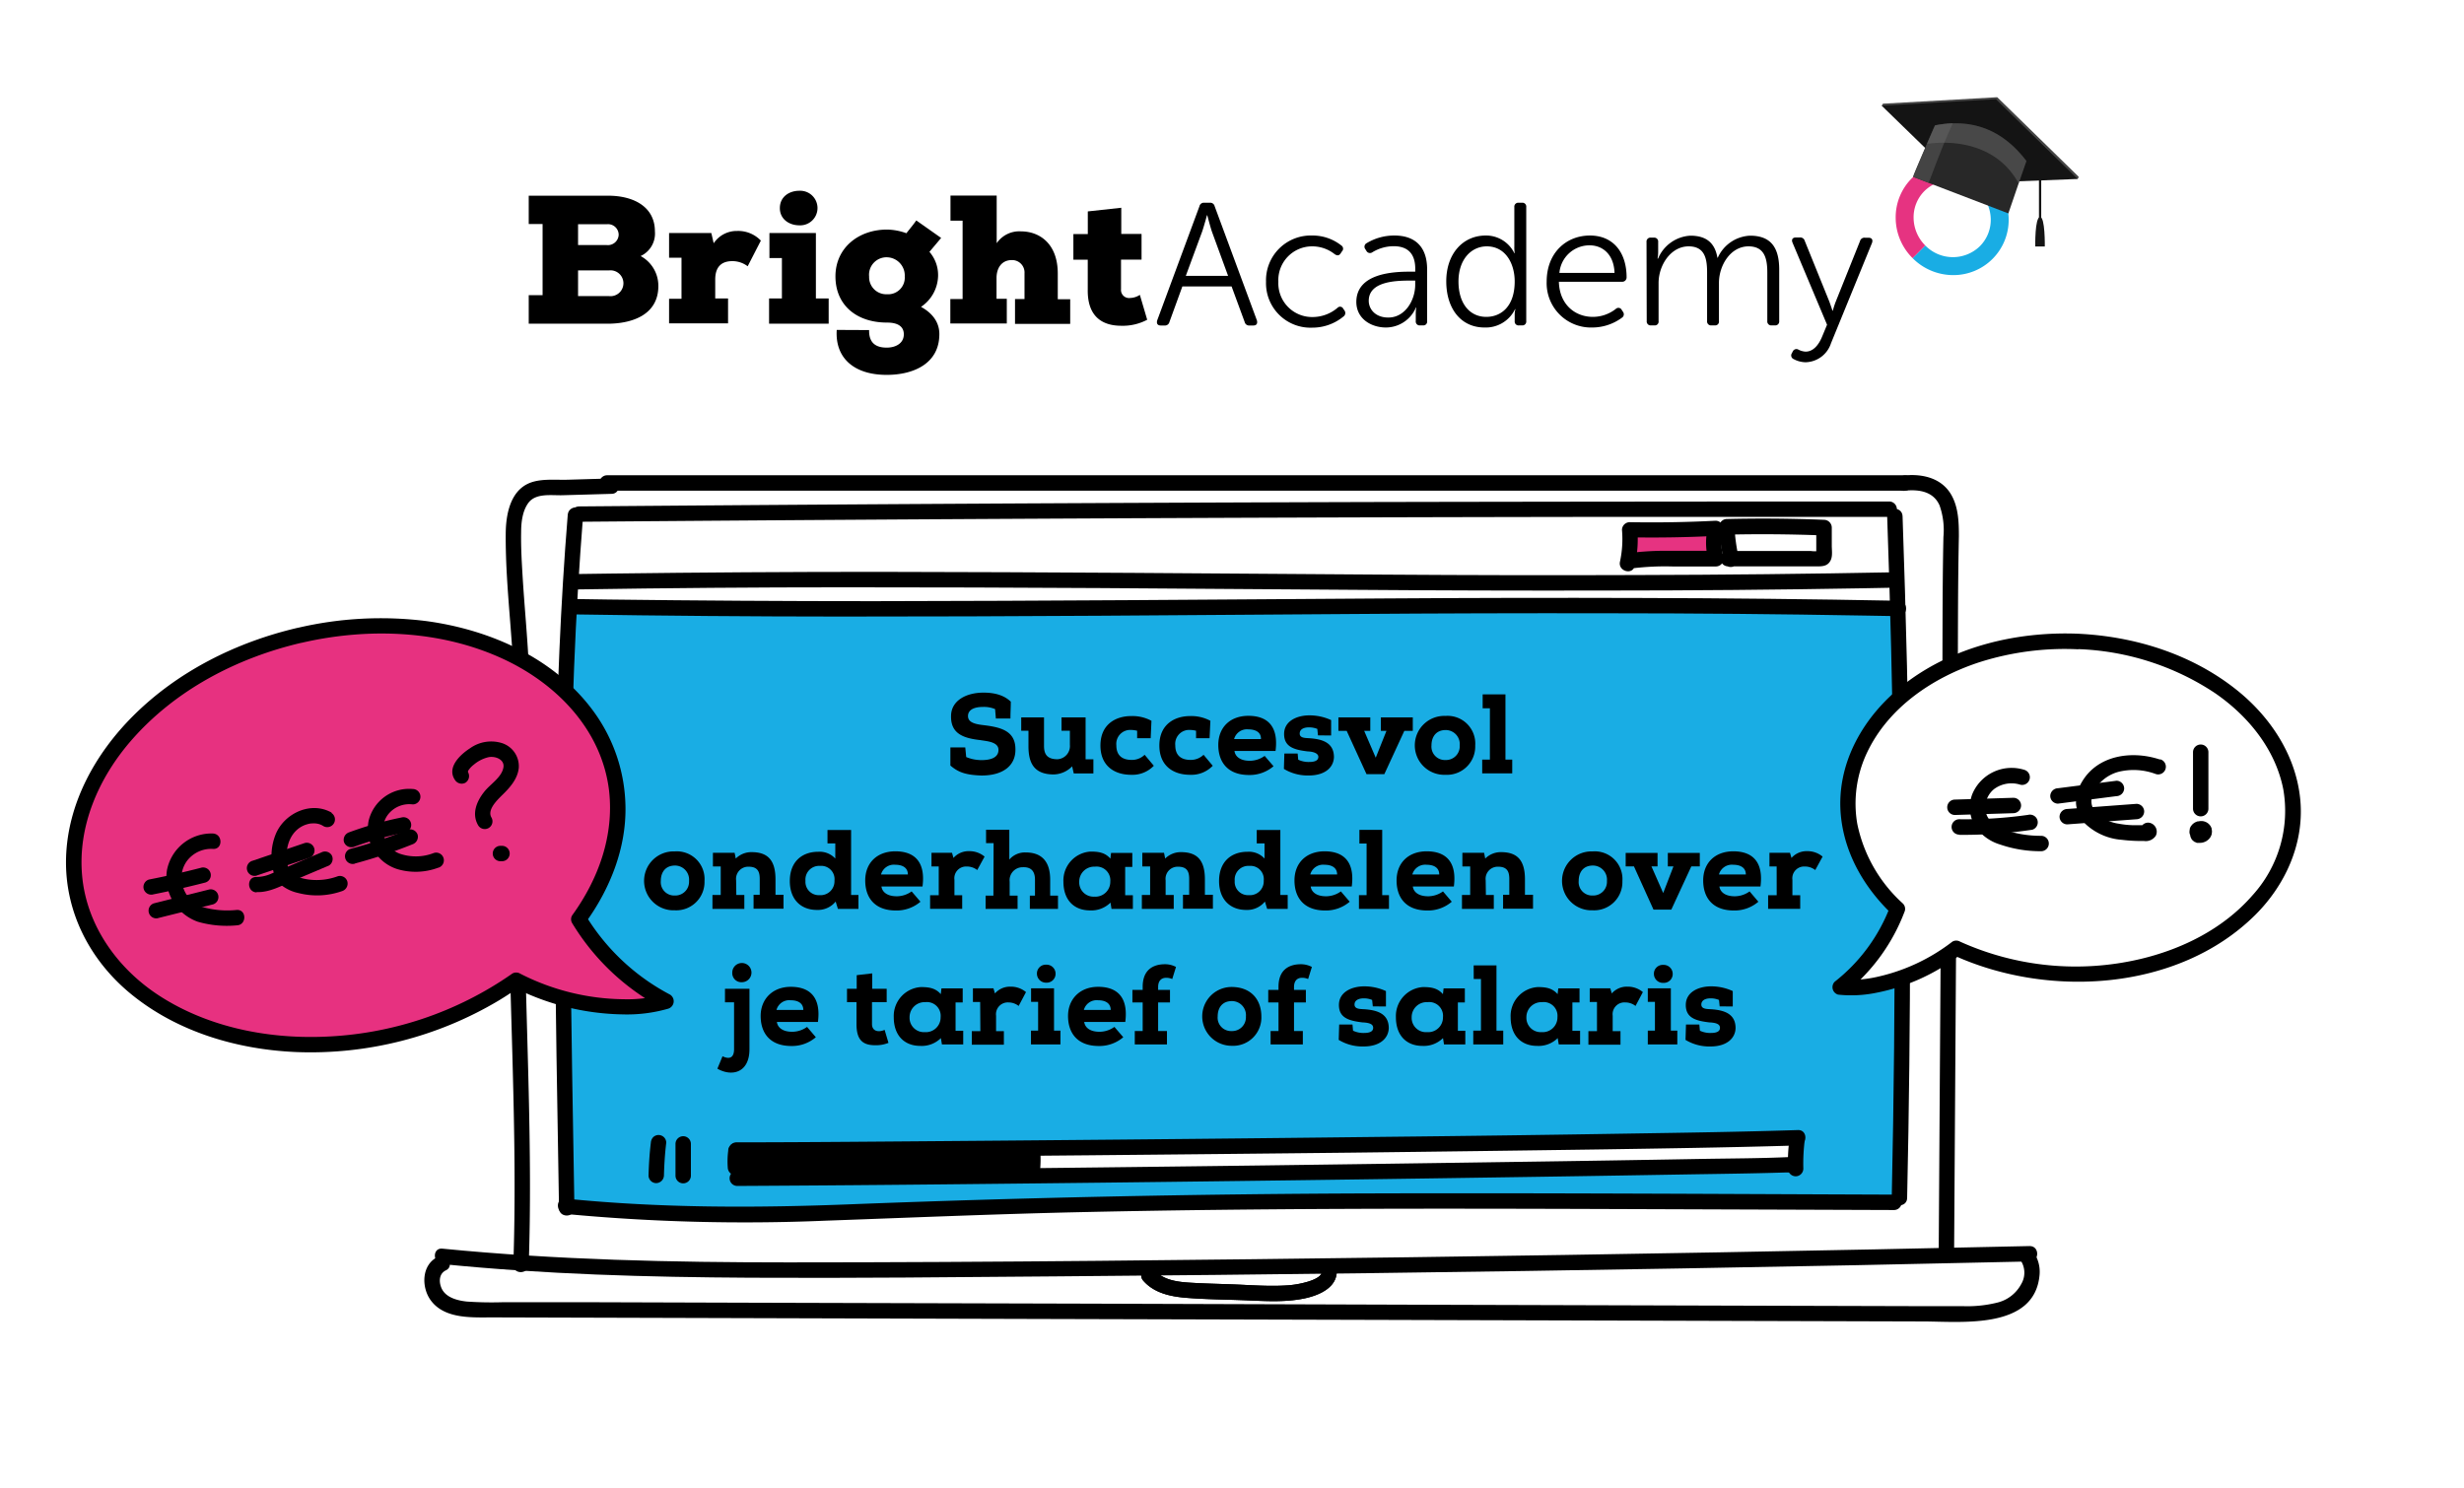 <?xml version="1.0" encoding="UTF-8"?> <svg xmlns="http://www.w3.org/2000/svg" viewBox="0 0 480 290"><defs><style>.cls-1{isolation:isolate;}.cls-2{fill:#fff;}.cls-3{fill:#19ade4;}.cls-4{fill:#e63381;}.cls-5{fill:#444;}.cls-6{fill:#141414;}.cls-7{fill:#282828;}.cls-8{fill:#6b6b6b;opacity:0.49;mix-blend-mode:multiply;}.cls-9{fill:#e73180;}</style></defs><g class="cls-1"><g id="Layer_1" data-name="Layer 1"><rect class="cls-2" width="480" height="290"></rect><rect class="cls-2" x="316.35" y="103.06" width="18.6" height="6.25"></rect><polygon class="cls-3" points="110.95 118.22 110.56 235.75 206.01 235.75 334.58 234.57 369.69 233.78 371.27 138.33 369.29 119.4 110.95 118.22"></polygon><path d="M222.71,249.52c2.06,2.37,5.18,3.07,8.18,3.33,3.93.33,7.9.34,11.83.5,3.74.15,7.52.41,11.22-.33,3.06-.61,7-2.27,6.4-6.05-.31-1.9-3.2-1.1-2.9.8.17,1-1.89,1.72-2.59,1.93a18.45,18.45,0,0,1-4.6.77c-3.16.17-6.34-.07-9.5-.2s-6.22-.17-9.31-.38c-2.42-.17-4.95-.58-6.61-2.49-1.27-1.46-3.39.67-2.12,2.12Z"></path><path d="M103,246.39c.77-22.32-.5-44.64-.81-66.95-.15-11.16,0-22.3.65-33.45a160.28,160.28,0,0,0,.16-16.55c-.28-5.6-.82-11.17-1.17-16.76-.18-3-.37-6-.31-9,0-1.88.25-4.1,1.39-5.67,1.46-2,4.49-1.46,6.66-1.52l9.55-.27c1.92,0,1.93-3,0-3l-8.57.25c-2.47.07-5.45-.3-7.73.79-3.53,1.7-4.28,6.23-4.3,9.74-.09,11.47,1.86,22.86,1.63,34.35-.11,5.77-.57,11.54-.77,17.32s-.27,11.39-.25,17.1c0,11.49.43,23,.73,34.46.35,13.06.59,26.12.14,39.18-.07,1.93,2.93,1.93,3,0Z"></path><path d="M118.27,95.6h252.8a1.5,1.5,0,0,0,0-3H118.27a1.5,1.5,0,0,0,0,3Z"></path><path d="M371.07,95.6c2.73-.27,5.56.12,6.77,2.88a14.46,14.46,0,0,1,.75,6.13c-.23,10.64-.15,21.29-.22,31.93l-.45,68.71L377.67,244a1.5,1.5,0,0,0,3,0l.46-71.2.24-35.73c.07-10.86,0-21.73.23-32.59,0-2.68-.08-5.53-1.4-7.93-1.83-3.35-5.56-4.27-9.13-3.92-1.9.19-1.92,3.19,0,3Z"></path><path d="M86.15,246.29c19.93,2,40,2.55,60,2.66s40.23-.11,60.34-.27q60.53-.48,121-1.54,34-.58,67.92-1.36c1.93,0,1.93-3,0-3q-60.51,1.36-121,2.18c-40.3.53-80.61,1-120.91,1-22.47,0-45-.47-67.35-2.68-1.92-.19-1.91,2.82,0,3Z"></path><path d="M110.6,100.29c-1.42,17.53-2.11,35.12-2.37,52.7s-.08,35.21.18,52.8q.23,14.81.49,29.6c0,1.92,3,1.93,3,0-.29-17.55-.64-35.1-.75-52.65s0-35.2.69-52.78q.59-14.85,1.76-29.67c.16-1.93-2.84-1.92-3,0Z"></path><path d="M367.63,100.57q.92,25.83,1.26,51.68t.09,51.94q-.14,14.61-.46,29.21c0,1.93,3,1.93,3,0q.57-25.85.57-51.69t-.6-51.94q-.35-14.59-.86-29.2c-.07-1.93-3.07-1.94-3,0Z"></path><path d="M112.83,101.66q49.92-.41,99.85-.65,49.66-.24,99.34-.3,28,0,56,0a1.5,1.5,0,0,0,0-3q-49.92,0-99.85.1-49.66.14-99.33.45-28,.18-56,.41a1.5,1.5,0,0,0,0,3Z"></path><path d="M110.2,236.53a371.73,371.73,0,0,0,50.5,1.31c16.81-.6,33.6-1.32,50.41-1.68,33.67-.74,67.36-.71,101-.6l56.85.2a1.5,1.5,0,0,0,0-3c-33.9-.12-67.8-.34-101.7-.24q-50.51.15-101,2.1c-18.76.75-37.44.79-56.14-1.09-1.92-.19-1.91,2.81,0,3Z"></path><path d="M111.76,119.71q26,.41,52,.42,25.25,0,50.5-.16,24.71-.15,49.4-.34t49.6-.14q25.09,0,50.17.45l6.43.11c1.94,0,1.94-3,0-3q-25.15-.48-50.32-.54-24.84-.08-49.67.09-24.67.14-49.34.33-25.19.16-50.35.2-25.84,0-51.7-.32l-6.68-.1c-1.93,0-1.93,3,0,3Z"></path><path d="M112.56,114.84q26-.41,52-.41,24.94,0,49.9.15,24.6.15,49.2.34t49,.14q25.11,0,50.21-.44l6.39-.12c1.93,0,1.93-3,0-3q-25.2.48-50.4.54-24.53.09-49.06-.08t-49.15-.34q-24.87-.16-49.73-.2-25.86,0-51.73.33l-6.64.09c-1.93,0-1.94,3,0,3Z"></path><path class="cls-4" d="M317,109.79a21.15,21.15,0,0,0,.44-6.59q8.38.17,16.75-.28a10.79,10.79,0,0,0,.06,5.91l-9,0a50.13,50.13,0,0,0-8.22.48l.64-.24"></path><path d="M318.47,110.19a23.46,23.46,0,0,0,.5-7l-1.5,1.5q8.38.15,16.75-.28l-1.45-1.9a12.73,12.73,0,0,0,.06,6.71l1.45-1.9-8.82,0a56,56,0,0,0-8.78.53l.8,2.9.64-.24a1.55,1.55,0,0,0,1.05-1.85,1.51,1.51,0,0,0-1.84-1l-.65.24a1.51,1.51,0,0,0,.8,2.9,52.49,52.49,0,0,1,8.32-.43l8.48,0a1.51,1.51,0,0,0,1.44-1.89,9.57,9.57,0,0,1-.05-5.12,1.52,1.52,0,0,0-1.45-1.9q-8.37.43-16.75.28a1.52,1.52,0,0,0-1.5,1.5,20.73,20.73,0,0,1-.39,6.19c-.41,1.89,2.48,2.69,2.89.8Z"></path><path d="M338.71,108.67a36.47,36.47,0,0,1-.83-6l-1.5,1.5q9.47-.22,18.94.16l-1.5-1.5,0,2.82v2.07c0,.41,0,.5,0,.26l.9-.69a5.89,5.89,0,0,1-2,.06H336.65a1.5,1.5,0,0,0,0,3h17.07c1,0,2.18.07,2.8-1,.53-.85.33-2,.32-3l0-3.57a1.53,1.53,0,0,0-1.5-1.5q-9.46-.39-18.94-.16a1.52,1.52,0,0,0-1.5,1.5,41.63,41.63,0,0,0,.94,6.77c.41,1.89,3.31,1.09,2.89-.79Z"></path><path d="M85.29,244.89c-3.22,1.53-3.25,6-1.32,8.54,2.74,3.64,8.14,3.24,12.17,3.25l34.81.1,69.34.2,69.71.19,69.71.2,34.85.1c7.47,0,21.83,1.69,22.76-9.1a6.72,6.72,0,0,0-1.58-4.94c-1.21-1.5-3.32.63-2.12,2.12a4.35,4.35,0,0,1,.1,4.68,7.2,7.2,0,0,1-4.69,3.58,24.16,24.16,0,0,1-6.62.68l-8.16,0-32.38-.09-65.09-.19L211.7,254l-65-.18-32.34-.1-16.32,0a70.58,70.58,0,0,1-7.13-.13c-1.83-.2-4.13-.78-4.92-2.65-.53-1.24-.45-2.8.87-3.43,1.74-.83.22-3.42-1.52-2.59Z"></path><path d="M222.71,249.52c2.06,2.37,5.18,3.07,8.18,3.33,3.93.33,7.9.34,11.83.5,3.74.15,7.52.41,11.22-.33,3.06-.61,7-2.27,6.4-6.05-.31-1.9-3.2-1.1-2.9.8.17,1-1.89,1.72-2.59,1.93a18.45,18.45,0,0,1-4.6.77c-3.16.17-6.34-.07-9.5-.2s-6.22-.17-9.31-.38c-2.42-.17-4.95-.58-6.61-2.49-1.27-1.46-3.39.67-2.12,2.12Z"></path><path d="M103,43.65V38.13h15.46c5,0,9.12,2.17,9.12,6.95a4.84,4.84,0,0,1-2.78,4.81,6.59,6.59,0,0,1,3.45,5.84c0,5.63-5.13,7.3-9.72,7.34H103V57.51h2.7V43.65Zm9.61,4.1h5.6a2.1,2.1,0,0,0,2.31-2,2.07,2.07,0,0,0-2.17-2.07h-5.74Zm0,9.94h6a2.52,2.52,0,1,0,0-5h-6Z"></path><path d="M130.34,50.21V45.4h8.23l.46,2A5.38,5.38,0,0,1,143.59,45a6.11,6.11,0,0,1,4.63,1.88l-2.57,5a4.91,4.91,0,0,0-3-1c-2.32,0-3.32,1.36-3.32,3.57v3.7h2.5v4.85H130.34V58.22h2.42v-8Z"></path><path d="M149.82,58.15h2.5V50.28h-2.43V45.4h9.05V58.15h2.49v4.92H149.82Zm2.1-17.6c0,2.18,1.86,3.35,3.78,3.35a3.37,3.37,0,1,0,0-6.73C153.78,37.17,151.92,38.31,151.92,40.55Z"></path><path d="M169.31,64.31c-.07,2.78,1.64,3.42,3.42,3.42s3.34-.85,3.34-2.6c0-1.25-.81-2.28-3.27-2.28-6,0-10.05-3.45-10.05-9s4.49-9.12,10.05-9.12a11.49,11.49,0,0,1,3.77.71c.64-.82,1.36-1.68,1.93-2.49l4.84,3.41-2.28,2.71a6.89,6.89,0,0,1,1.68,4.81,7.48,7.48,0,0,1-3.32,5.91c3.39,1.86,3.57,4.35,3.57,5.31,0,5.77-5.06,7.94-10.26,7.94-6.42,0-10.08-3.34-9.73-8.76Zm0-10.43a3.33,3.33,0,0,0,3.49,3.45,3.24,3.24,0,0,0,3.45-3.45,3.55,3.55,0,0,0-3.45-3.75A3.4,3.4,0,0,0,169.31,53.88Z"></path><path d="M185.16,43V38.1h9v9.29a5.33,5.33,0,0,1,4.74-2.31c3.52,0,7.16,2.31,7.16,8.22v5h2.42v4.81H197.73V58.26h1.85v-5a2.42,2.42,0,0,0-2.45-2.59c-2.07,0-3,1.63-3,3.49v4.06h2v4.81h-11V58.26h2.39V43Z"></path><path d="M218.43,40.48v5.1h3.95v5h-4v5.77a1.57,1.57,0,0,0,1.75,1.71,3.66,3.66,0,0,0,1.92-.61l1.43,4.85a10.15,10.15,0,0,1-5.06,1.17c-3.49,0-6.63-1.6-6.52-7.12V50.6H209.1v-5h2.81V41.19Z"></path><path d="M233.66,40.18a.87.87,0,0,1,.92-.68h1.12a.88.88,0,0,1,.92.68l8.23,22.24c.17.61-.07,1-.68,1h-.75a.88.88,0,0,1-.95-.68l-2.55-6.93h-9.59l-2.52,6.93a.89.89,0,0,1-.95.68h-.72c-.64,0-.88-.37-.71-1Zm5.58,13.57-3.17-8.67c-.37-1.13-.88-3.13-.88-3.13h-.07s-.54,2-.92,3.13L231,53.75Z"></path><path d="M255.63,45.89a9,9,0,0,1,5.67,1.94.74.74,0,0,1,.11,1.16l-.24.37c-.31.48-.68.48-1.16.17A7,7,0,0,0,255.69,48a6.58,6.58,0,0,0-6.66,6.9,6.58,6.58,0,0,0,6.7,6.87,7.49,7.49,0,0,0,4.83-1.8.68.68,0,0,1,1.12.2l.24.34a.83.83,0,0,1-.21,1.16,9.5,9.5,0,0,1-6.08,2.17,8.66,8.66,0,0,1-9-8.94A8.72,8.72,0,0,1,255.63,45.89Z"></path><path d="M274.7,52.93h1v-.54c0-3.3-1.8-4.42-4.22-4.42a8,8,0,0,0-4.15,1.19.79.79,0,0,1-1.15-.28l-.21-.34a.77.77,0,0,1,.24-1.15,10.39,10.39,0,0,1,5.44-1.5c4.08,0,6.36,2.28,6.36,6.57V62.55a.74.74,0,0,1-.81.85h-.55a.76.76,0,0,1-.85-.85V61.19a7.39,7.39,0,0,1,.1-1.29h-.06A6.38,6.38,0,0,1,270,63.81c-2.89,0-5.78-1.7-5.78-5C264.26,53.24,271.41,52.93,274.7,52.93Zm-4.25,8.94c3.3,0,5.24-3.4,5.24-6.39v-.81h-.95c-2.69,0-8.1.1-8.1,3.94C266.64,60.21,267.9,61.87,270.45,61.87Z"></path><path d="M289.43,45.89A6.12,6.12,0,0,1,295,49.33h.07A7.77,7.77,0,0,1,295,48V40.35a.77.77,0,0,1,.85-.85h.65a.75.75,0,0,1,.82.85v22.2a.75.75,0,0,1-.82.85h-.58a.75.75,0,0,1-.85-.81V61.3a3.84,3.84,0,0,1,.14-1.06h-.07a6.34,6.34,0,0,1-5.95,3.57c-4.59,0-7.45-3.67-7.45-9S284.94,45.89,289.43,45.89Zm.1,15.85c2.86,0,5.54-2,5.54-6.9,0-3.47-1.77-6.84-5.44-6.84-3,0-5.51,2.52-5.51,6.84S286.33,61.74,289.53,61.74Z"></path><path d="M309.73,45.89c4.55,0,7.14,3.3,7.14,8.16a.85.85,0,0,1-.89.85h-12.3c.1,4.36,3.09,6.84,6.63,6.84a7.25,7.25,0,0,0,4.48-1.57.72.72,0,0,1,1.13.21l.27.41a.79.79,0,0,1-.24,1.12,9.76,9.76,0,0,1-5.71,1.9,8.64,8.64,0,0,1-8.94-8.94C301.3,49.26,305.1,45.89,309.73,45.89Zm4.79,7.28c-.13-3.61-2.31-5.37-4.86-5.37a5.88,5.88,0,0,0-5.88,5.37Z"></path><path d="M320.75,47.15a.77.77,0,0,1,.85-.85h.61a.76.76,0,0,1,.81.85v2a6,6,0,0,1-.13,1.23H323a7.26,7.26,0,0,1,6.29-4.46c3.16,0,4.79,1.46,5.27,4.29h.07a7.25,7.25,0,0,1,6.29-4.29c4.15,0,5.68,2.42,5.68,6.63v10a.77.77,0,0,1-.85.85h-.62a.77.77,0,0,1-.85-.85V53.1c0-2.79-.57-5.1-3.67-5.1-3.43,0-5.75,3.61-5.75,7.14v7.41a.74.74,0,0,1-.81.85h-.65a.77.77,0,0,1-.85-.85V53.1c0-2.58-.37-5.1-3.6-5.1-3.47,0-5.85,3.67-5.85,7.14v7.41a.74.74,0,0,1-.82.85h-.64a.77.77,0,0,1-.85-.85Z"></path><path d="M350.23,68.06a3.5,3.5,0,0,0,1.5.45c1.53,0,2.55-1.33,3.19-2.83l1-2.41-6.73-16c-.24-.58,0-1,.65-1h.78a.89.89,0,0,1,.95.65l4.79,11.83c.31.85.62,1.8.62,1.8h.06a16.48,16.48,0,0,1,.58-1.8L362.33,47a.89.89,0,0,1,1-.68H364c.62,0,.89.37.68,1l-8,19.58a5.34,5.34,0,0,1-4.93,3.68,5.12,5.12,0,0,1-2.35-.62.77.77,0,0,1-.37-1.08l.2-.38A.79.79,0,0,1,350.23,68.06Z"></path><path class="cls-3" d="M380.51,53.6a11.15,11.15,0,0,1-7.92-3.3l2.46-2.47a7.53,7.53,0,0,0,10.63.15,7.27,7.27,0,0,0,2.13-5.24,7.73,7.73,0,0,0-2.28-5.38L388,34.89a11.19,11.19,0,0,1,3.3,7.81,10.76,10.76,0,0,1-10.79,10.9"></path><path class="cls-4" d="M372.59,50.3a11.1,11.1,0,0,1-3.3-7.81,10.73,10.73,0,0,1,3.14-7.75,11,11,0,0,1,15.57.15l-2.47,2.47a7.53,7.53,0,0,0-10.63-.15,7.22,7.22,0,0,0-2.12,5.24,7.72,7.72,0,0,0,2.27,5.38Z"></path><polygon class="cls-5" points="366.81 20.2 382.41 35.37 404.98 34.48 389.07 18.94 366.81 20.2"></polygon><polygon class="cls-5" points="366.81 20.2 366.56 20.59 404.73 34.87 404.98 34.48 366.81 20.2"></polygon><polygon class="cls-6" points="366.56 20.59 382.16 35.76 404.73 34.87 388.82 19.33 366.56 20.59"></polygon><path class="cls-7" d="M394.76,31.37l-1.52,4.36-2,5.85-18.53-7.1c.07-.33,1.57-3.82,2.77-6.6l1.5-3.43C384.17,23,390.12,25.27,394.76,31.37Z"></path><path class="cls-5" d="M380.44,24a21.8,21.8,0,0,0-3.5.42l-1.5,3.43c-1.2,2.78-2.7,6.27-2.77,6.6l3.05,1.17C377.19,31.77,378.66,27.78,380.44,24Z"></path><path class="cls-8" d="M394.76,31.37l-1.52,4.36a.22.22,0,0,1-.05-.08c-5.48-9.92-17.7-7.61-17.7-7.61l-.05-.16,1.5-3.43C384.17,23,390.12,25.27,394.76,31.37Z"></path><rect class="cls-6" x="397.2" y="30.97" width="0.44" height="11.68"></rect><path class="cls-6" d="M397.42,42.28h0c1,0,.92,5.75.92,5.75h-1.86S396.37,42.33,397.42,42.28Z"></path><rect class="cls-2" x="200.12" y="222.43" width="149.8" height="5.39"></rect><rect class="cls-2" x="200.12" y="222.43" width="149.8" height="5.39"></rect><rect x="143.7" y="223.89" width="57.54" height="4.9"></rect><rect class="cls-2" x="200.12" y="222.63" width="149.8" height="5.39"></rect><path d="M141.86,224.21a16.06,16.06,0,0,0-.09,3.25,1.56,1.56,0,0,0,.44,1.06,1.5,1.5,0,0,0,1.06.44,1.56,1.56,0,0,0,1.06-.44,1.47,1.47,0,0,0,.44-1.06,16.06,16.06,0,0,1,.09-3.25,1.52,1.52,0,0,0-.44-1.06,1.51,1.51,0,0,0-2.13,0l-.23.31a1.41,1.41,0,0,0-.2.75Z"></path><path d="M143.48,225.57c8.15,0,16.29-.06,24.44-.12q21.81-.15,43.63-.35,25.92-.24,51.83-.52,24.6-.29,49.19-.64c11.63-.18,23.26-.35,34.89-.68l2.79-.08c1.93-.07,1.93-3.07,0-3-10.87.35-21.74.51-32.62.68q-23.91.39-47.82.64-26,.3-52.07.54-22.73.21-45.46.38c-9.08.07-18.15.14-27.23.15h-1.57a1.5,1.5,0,0,0,0,3Z"></path><path d="M348.57,222.16a36.46,36.46,0,0,0-.27,5.53,1.53,1.53,0,0,0,1.5,1.5,1.51,1.51,0,0,0,1.5-1.5,36.46,36.46,0,0,1,.27-5.53,1.46,1.46,0,0,0-.44-1.06,1.5,1.5,0,0,0-1.06-.44,1.46,1.46,0,0,0-1.06.44,1.77,1.77,0,0,0-.44,1.06Z"></path><path d="M199.66,224.31a23.43,23.43,0,0,1-.07,3.93,1.46,1.46,0,0,0,.44,1.06,1.5,1.5,0,0,0,1.06.44,1.47,1.47,0,0,0,1.06-.44,1.77,1.77,0,0,0,.44-1.06,23.43,23.43,0,0,0,.07-3.93,1.56,1.56,0,0,0-.44-1.06,1.5,1.5,0,0,0-1.06-.44,1.46,1.46,0,0,0-1.06.44,1.5,1.5,0,0,0-.44,1.06Z"></path><path d="M143.68,231.07q22.51-.12,45-.36,25.65-.26,51.29-.59,24.71-.31,49.41-.68,19.37-.28,38.73-.61c6.6-.11,13.2-.18,19.8-.39l.71,0c1.92-.08,1.93-3.08,0-3-5.65.26-11.31.26-17,.36q-18.45.33-36.91.59-24.3.36-48.59.68-25.74.33-51.49.61-23.06.24-46.1.39l-4.9,0a1.5,1.5,0,0,0,0,3Z"></path><path d="M126.79,222.64c-.26,2.13-.39,4.24-.45,6.38a1.5,1.5,0,0,0,1.5,1.5,1.54,1.54,0,0,0,1.5-1.5c.06-2.14.19-4.25.45-6.38a1.52,1.52,0,0,0-.44-1.06,1.56,1.56,0,0,0-1.06-.44,1.54,1.54,0,0,0-1.06.44,1.76,1.76,0,0,0-.44,1.06Z"></path><path d="M131.59,222.88v6.18a1.5,1.5,0,0,0,3,0v-6.18a1.5,1.5,0,0,0-3,0Z"></path><path d="M185.14,149.15l0-3.52h2.9l.18,1.87a7.8,7.8,0,0,0,2.95.6c1.67,0,3.34-.4,3.34-2s-2.4-1.69-3.48-1.89c-3.12-.35-5.83-1.12-5.76-4.68,0-3.06,3-4.58,6.31-4.58,2.8,0,4.32.81,5.33,1.76,0,1.3-.07,2-.07,3.28H194l-.15-1.83a5.55,5.55,0,0,0-2.4-.42c-1.54,0-2.86.47-2.88,1.76,0,1.1,1,1.54,2.82,1.76,3.34.4,6.49,1,6.42,4.84,0,3-2.31,5-6.6,5C188.05,151,186.62,150.43,185.14,149.15Z"></path><path d="M211.48,147.94H213v2.75h-3.83l-.31-1.38a5.15,5.15,0,0,1-3.59,1.58c-4,0-4.92-2.44-4.92-5.52v-3h-1.41v-2.6h4.44v5.57c0,1.52.53,2.59,2.62,2.59a2.57,2.57,0,0,0,2.42-2.79v-2.77h-1.63v-2.6h4.69Z"></path><path d="M224.77,149.2a5.77,5.77,0,0,1-4.4,1.76c-3.37,0-6-1.81-6-5.7,0-4.31,3.21-5.74,5.94-5.74a7.78,7.78,0,0,1,4,.92l-.15,3.39h-2.64v-1.45a5.43,5.43,0,0,0-1.19-.16,2.72,2.72,0,0,0-2.86,3c0,2,1.17,2.84,3,2.84a3.52,3.52,0,0,0,2.51-1Z"></path><path d="M236.25,149.2a5.77,5.77,0,0,1-4.4,1.76c-3.37,0-6-1.81-6-5.7,0-4.31,3.22-5.74,5.94-5.74a7.84,7.84,0,0,1,4,.92l-.16,3.39H233v-1.45a5.29,5.29,0,0,0-1.19-.16,2.72,2.72,0,0,0-2.86,3c0,2,1.17,2.84,3,2.84a3.55,3.55,0,0,0,2.51-1Z"></path><path d="M248.09,149.29a7.14,7.14,0,0,1-4.76,1.71c-4.24,0-6-2.59-6-5.85,0-3.41,2.28-5.68,5.87-5.68s5.92,1.92,5.28,6.85h-8c.15,1.1,1.14,1.91,3,1.91a5,5,0,0,0,2.88-.95ZM245.64,144c.05-1.34-1.07-1.89-2.44-1.89a2.59,2.59,0,0,0-2.79,1.89Z"></path><path d="M256.75,143.28l-.13-1.26a4.3,4.3,0,0,0-1.67-.3c-.9,0-1.76.33-1.76,1.21s1.08.85,1.74.9c2.7.15,4.93.88,4.93,3.7-.07,2.06-1.83,3.56-4.87,3.56a8.89,8.89,0,0,1-4.88-1.28l.09-3h2.59l.11,1.21a4.7,4.7,0,0,0,2.16.44c1.12,0,1.76-.31,1.76-1,0-.55-.66-1-2.09-1.06-2.57-.31-4.58-.84-4.58-3.39s2.53-3.63,4.91-3.63a10.09,10.09,0,0,1,4.25.92l0,3Z"></path><path d="M262.34,142.4h-1.61v-2.62h6.21v2.62h-1.19l2.25,5.23,2.09-5.23H269v-2.62h6.22v2.62h-1.65l-3.89,8.43h-3.48Z"></path><path d="M281.57,139.49a5.4,5.4,0,0,1,5.81,5.77,5.51,5.51,0,0,1-5.79,5.7,5.74,5.74,0,1,1,0-11.47Zm.07,2.75c-1.85,0-2.78,1.28-2.78,3a2.61,2.61,0,0,0,2.73,2.84,2.67,2.67,0,0,0,2.77-2.84A2.74,2.74,0,0,0,281.64,142.24Z"></path><path d="M288.83,135.29h4.44V148h1.32v2.68h-5.85V148h1.5V138h-1.41Z"></path><path d="M131.43,165.89a5.4,5.4,0,0,1,5.81,5.77,5.51,5.51,0,0,1-5.79,5.7,5.74,5.74,0,1,1,0-11.47Zm.07,2.75c-1.85,0-2.77,1.28-2.77,3a2.61,2.61,0,0,0,2.72,2.84,2.68,2.68,0,0,0,2.78-2.84A2.75,2.75,0,0,0,131.5,168.64Z"></path><path d="M143.44,174.37H145v2.72h-6.21v-2.72h1.61v-5.55h-1.52v-2.66h4.23l.22,1.12a4.3,4.3,0,0,1,3.08-1.25c3,0,4.66,1.4,4.66,5.3v3h1.56v2.72h-5.83v-2.72H148v-3c0-1.17-.17-2.46-2.13-2.46a2.37,2.37,0,0,0-2.47,2.66Z"></path><path d="M167.23,174.37v2.72h-4l-.44-1.43a4.46,4.46,0,0,1-3.65,1.63c-3.08,0-5.28-2-5.28-5.63,0-3.83,2.44-5.7,5.52-5.7a4.14,4.14,0,0,1,3.34,1.32v-2.95h-1.52v-2.62h4.6v12.66Zm-10.32-2.75a2.59,2.59,0,0,0,2.73,2.79,2.71,2.71,0,0,0,2.92-2.82,2.59,2.59,0,0,0-2.79-2.88A2.67,2.67,0,0,0,156.91,171.62Z"></path><path d="M179.31,175.69a7.14,7.14,0,0,1-4.76,1.71c-4.24,0-6-2.59-6-5.85,0-3.41,2.29-5.68,5.88-5.68s5.92,1.92,5.28,6.85h-8c.15,1.1,1.14,1.91,3,1.91a5,5,0,0,0,2.88-.95Zm-2.45-5.31c0-1.34-1.08-1.89-2.44-1.89a2.59,2.59,0,0,0-2.79,1.89Z"></path><path d="M182.87,168.82h-1.41v-2.66h4l.28,1a3.91,3.91,0,0,1,3.06-1.32,4.56,4.56,0,0,1,3,1.06l-1.43,2.62a3.25,3.25,0,0,0-2.05-.69,2.29,2.29,0,0,0-2.39,2.6v3h1.51v2.64h-6.25v-2.64h1.68Z"></path><path d="M193.56,164.27h-1.47v-2.6h4.53v5.81a4,4,0,0,1,3.19-1.39c3.14,0,4.77,1.78,4.77,5.3v3.11h1.52v2.59h-5.48V174.5h1v-3.11c0-1.89-1-2.48-2.38-2.42a2.53,2.53,0,0,0-2.55,2.82v2.71h1.54v2.59H192V174.5h1.52Z"></path><path d="M220.69,174.43v2.66h-4.16l-.2-1.23a5.27,5.27,0,0,1-4,1.52c-3.08,0-5.17-2-5.17-5.59a5.64,5.64,0,0,1,5.28-5.87c1.52,0,2.84.17,3.87,1.38l.13-1.12h4.14v2.73h-1.39v5.52Zm-10.45-2.64a2.78,2.78,0,0,0,2.94,2.91,2.89,2.89,0,0,0,3.11-2.93,2.68,2.68,0,0,0-3-2.91A2.91,2.91,0,0,0,210.24,171.79Z"></path><path d="M227.07,174.37h1.58v2.72h-6.21v-2.72h1.61v-5.55h-1.52v-2.66h4.23l.22,1.12a4.3,4.3,0,0,1,3.08-1.25c3,0,4.66,1.4,4.66,5.3v3h1.56v2.72h-5.83v-2.72h1.21v-3c0-1.17-.17-2.46-2.13-2.46a2.36,2.36,0,0,0-2.46,2.66Z"></path><path d="M250.85,174.37v2.72h-4l-.44-1.43a4.46,4.46,0,0,1-3.65,1.63c-3.08,0-5.28-2-5.28-5.63,0-3.83,2.44-5.7,5.52-5.7a4.14,4.14,0,0,1,3.34,1.32v-2.95h-1.52v-2.62h4.6v12.66Zm-10.32-2.75a2.59,2.59,0,0,0,2.73,2.79,2.7,2.7,0,0,0,2.92-2.82,2.59,2.59,0,0,0-2.79-2.88A2.67,2.67,0,0,0,240.53,171.62Z"></path><path d="M262.93,175.69a7.14,7.14,0,0,1-4.76,1.71c-4.24,0-6-2.59-6-5.85,0-3.41,2.29-5.68,5.88-5.68s5.92,1.92,5.28,6.85h-8c.15,1.1,1.14,1.91,3,1.91a5,5,0,0,0,2.88-.95Zm-2.45-5.31c0-1.34-1.08-1.89-2.44-1.89a2.59,2.59,0,0,0-2.79,1.89Z"></path><path d="M264.82,161.69h4.44v12.72h1.32v2.68h-5.85v-2.68h1.49V164.35h-1.4Z"></path><path d="M282.81,175.69a7.1,7.1,0,0,1-4.75,1.71c-4.25,0-6-2.59-6-5.85,0-3.41,2.29-5.68,5.88-5.68s5.92,1.92,5.28,6.85h-8c.15,1.1,1.14,1.91,3,1.91a5,5,0,0,0,2.88-.95Zm-2.44-5.31c0-1.34-1.08-1.89-2.44-1.89a2.61,2.61,0,0,0-2.8,1.89Z"></path><path d="M289.46,174.37H291v2.72h-6.2v-2.72h1.6v-5.55h-1.52v-2.66h4.23l.22,1.12a4.3,4.3,0,0,1,3.08-1.25c3,0,4.66,1.4,4.66,5.3v3h1.57v2.72h-5.83v-2.72h1.21v-3c0-1.17-.18-2.46-2.14-2.46a2.36,2.36,0,0,0-2.46,2.66Z"></path><path d="M310.25,165.89a5.39,5.39,0,0,1,5.8,5.77,5.51,5.51,0,0,1-5.78,5.7,5.74,5.74,0,1,1,0-11.47Zm.06,2.75c-1.85,0-2.77,1.28-2.77,3a2.61,2.61,0,0,0,2.73,2.84,2.67,2.67,0,0,0,2.77-2.84A2.75,2.75,0,0,0,310.31,168.64Z"></path><path d="M318.3,168.8h-1.61v-2.62h6.21v2.62h-1.19L324,174,326,168.8h-1.1v-2.62h6.23v2.62h-1.65l-3.9,8.43h-3.47Z"></path><path d="M342.54,175.69a7.12,7.12,0,0,1-4.75,1.71c-4.25,0-6-2.59-6-5.85,0-3.41,2.29-5.68,5.88-5.68s5.92,1.92,5.28,6.85h-8c.15,1.1,1.14,1.91,3,1.91a5,5,0,0,0,2.88-.95Zm-2.44-5.31c0-1.34-1.08-1.89-2.44-1.89a2.61,2.61,0,0,0-2.8,1.89Z"></path><path d="M346.1,168.82h-1.4v-2.66h4l.29,1a3.91,3.91,0,0,1,3.06-1.32,4.56,4.56,0,0,1,3,1.06l-1.43,2.62a3.25,3.25,0,0,0-2.05-.69,2.3,2.3,0,0,0-2.4,2.6v3h1.52v2.64h-6.25v-2.64h1.67Z"></path><path d="M146,192.65v11.77c0,4.62-3.44,5.41-6.25,3.8l1-2.42c1.32.64,2.25.33,2.25-1.38v-9.13h-1.77v-2.64Zm-3.35-3.11a1.87,1.87,0,1,1,1.9,1.83A1.77,1.77,0,0,1,142.65,189.54Z"></path><path d="M158.93,202.09a7.1,7.1,0,0,1-4.75,1.71c-4.25,0-6-2.59-6-5.85s2.29-5.68,5.88-5.68,5.92,1.92,5.28,6.85h-8c.15,1.1,1.14,1.91,3,1.91a5,5,0,0,0,2.88-.95Zm-2.44-5.31c0-1.34-1.08-1.89-2.44-1.89a2.59,2.59,0,0,0-2.79,1.89Z"></path><path d="M169.91,189.65v3h2.82v2.62h-2.86v4.27c0,1.34,1.19,1.67,2.46,1.12l.75,2.53a6.46,6.46,0,0,1-2.62.46c-2.51,0-3.61-1.17-3.61-4.11v-4.27H165v-2.62h1.89V190Z"></path><path d="M187.64,200.83v2.66h-4.15l-.2-1.23a5.28,5.28,0,0,1-4,1.52c-3.09,0-5.18-2-5.18-5.59a5.65,5.65,0,0,1,5.28-5.87c1.52,0,2.84.17,3.88,1.38l.13-1.12h4.14v2.73h-1.39v5.52Zm-10.45-2.64a2.79,2.79,0,0,0,2.95,2.91,2.88,2.88,0,0,0,3.1-2.93,2.68,2.68,0,0,0-3-2.91A2.92,2.92,0,0,0,177.19,198.19Z"></path><path d="M190.94,195.22h-1.41v-2.66h4l.29,1a3.89,3.89,0,0,1,3.05-1.32,4.58,4.58,0,0,1,3,1.06L198.44,196a3.25,3.25,0,0,0-2-.69,2.3,2.3,0,0,0-2.4,2.6v3h1.52v2.64h-6.25v-2.64h1.67Z"></path><path d="M205.33,192.56v8.25h1.25v2.68h-5.74v-2.68h1.39V195.2h-1.37v-2.64ZM202,189.7a1.71,1.71,0,0,1,1.78-1.74,1.75,1.75,0,0,1,1.85,1.78,1.72,1.72,0,0,1-1.8,1.72A1.76,1.76,0,0,1,202,189.7Z"></path><path d="M218.82,202.09a7.14,7.14,0,0,1-4.76,1.71c-4.24,0-6-2.59-6-5.85s2.28-5.68,5.87-5.68,5.92,1.92,5.28,6.85h-8c.15,1.1,1.14,1.91,3,1.91a5,5,0,0,0,2.88-.95Zm-2.45-5.31c0-1.34-1.07-1.89-2.44-1.89a2.59,2.59,0,0,0-2.79,1.89Z"></path><path d="M227.33,200.88v2.61h-6.27v-2.61h1.54v-5.57h-2v-2.44h2v-.6c0-3.39,2.11-4.38,4.29-4.4a4.51,4.51,0,0,1,2.2.53l-.73,2.35a3,3,0,0,0-1.18-.24c-.93,0-1.57.57-1.57,1.81v.55h2.31v2.44h-2.31v5.57Z"></path><path d="M239.91,192.3c3.72,0,5.81,2.39,5.81,5.76a5.51,5.51,0,0,1-5.79,5.7,5.73,5.73,0,1,1,0-11.46Zm.07,2.75c-1.85,0-2.77,1.27-2.77,3a2.61,2.61,0,0,0,2.72,2.84,2.68,2.68,0,0,0,2.78-2.84A2.74,2.74,0,0,0,240,195.05Z"></path><path d="M253.8,200.88v2.61h-6.28v-2.61h1.54v-5.57h-2v-2.44h2v-.6c0-3.39,2.12-4.38,4.29-4.4a4.55,4.55,0,0,1,2.21.53l-.73,2.35a3,3,0,0,0-1.19-.24c-.92,0-1.56.57-1.56,1.81v.55h2.31v2.44h-2.31v5.57Z"></path><path d="M267.43,196.08l-.13-1.25a4.1,4.1,0,0,0-1.67-.31c-.9,0-1.76.33-1.76,1.21s1.08.86,1.74.9c2.7.15,4.93.88,4.93,3.7-.07,2.06-1.83,3.56-4.87,3.56a8.91,8.91,0,0,1-4.88-1.28l.09-3h2.59l.11,1.21a4.7,4.7,0,0,0,2.16.44c1.12,0,1.76-.31,1.76-1s-.66-1-2.09-1.06c-2.57-.31-4.58-.84-4.58-3.39s2.53-3.63,4.91-3.63a10.09,10.09,0,0,1,4.25.92l0,3Z"></path><path d="M285.45,200.83v2.66H281.3l-.2-1.23a5.29,5.29,0,0,1-4,1.52c-3.08,0-5.17-2-5.17-5.59a5.65,5.65,0,0,1,5.28-5.87c1.52,0,2.84.17,3.88,1.38l.13-1.12h4.14v2.73H284v5.52ZM275,198.19A2.79,2.79,0,0,0,278,201.1a2.88,2.88,0,0,0,3.1-2.93,2.68,2.68,0,0,0-3-2.91A2.92,2.92,0,0,0,275,198.19Z"></path><path d="M287.08,188.09h4.44v12.72h1.32v2.68H287v-2.68h1.5V190.75h-1.41Z"></path><path d="M307.81,200.83v2.66h-4.16l-.2-1.23a5.28,5.28,0,0,1-4,1.52c-3.08,0-5.17-2-5.17-5.59a5.64,5.64,0,0,1,5.28-5.87c1.51,0,2.83.17,3.87,1.38l.13-1.12h4.14v2.73h-1.39v5.52Zm-10.46-2.64a2.79,2.79,0,0,0,2.95,2.91,2.88,2.88,0,0,0,3.1-2.93,2.68,2.68,0,0,0-3-2.91A2.92,2.92,0,0,0,297.35,198.19Z"></path><path d="M311.1,195.22h-1.41v-2.66h4l.29,1a3.9,3.9,0,0,1,3.06-1.32,4.57,4.57,0,0,1,3,1.06L318.61,196a3.25,3.25,0,0,0-2.05-.69,2.3,2.3,0,0,0-2.4,2.6v3h1.52v2.64h-6.25v-2.64h1.67Z"></path><path d="M325.49,192.56v8.25h1.26v2.68H321v-2.68h1.39V195.2H321v-2.64Zm-3.3-2.86A1.71,1.71,0,0,1,324,188a1.75,1.75,0,0,1,1.85,1.78,1.72,1.72,0,0,1-1.8,1.72A1.76,1.76,0,0,1,322.19,189.7Z"></path><path d="M335,196.08l-.13-1.25a4.16,4.16,0,0,0-1.68-.31c-.9,0-1.76.33-1.76,1.21s1.08.86,1.74.9c2.71.15,4.93.88,4.93,3.7-.07,2.06-1.83,3.56-4.86,3.56a8.92,8.92,0,0,1-4.89-1.28l.09-3h2.6l.11,1.21a4.65,4.65,0,0,0,2.15.44c1.13,0,1.76-.31,1.76-1s-.66-1-2.09-1.06c-2.57-.31-4.57-.84-4.57-3.39s2.53-3.63,4.9-3.63a10.06,10.06,0,0,1,4.25.92l0,3Z"></path><path class="cls-9" d="M58.41,123.78c28.83-6.62,56.23,5.47,61.17,27,2.23,9.73-.51,19.7-6.82,28.33a42.54,42.54,0,0,0,17,16s-12.65,4.21-29.2-4.15a67.72,67.72,0,0,1-24.25,10.75c-28.83,6.62-56.21-5.46-61.15-27S29.58,130.4,58.41,123.78Z"></path><path d="M58.81,125.23c13-3,27.26-2.46,39.45,3.27,10.34,4.86,19,13.83,20.39,25.57,1,8.76-2.09,17.25-7.19,24.28a1.46,1.46,0,0,0,0,1.51A45.26,45.26,0,0,0,129,196.44l.36-2.75a25.36,25.36,0,0,1-7.85,1,45.15,45.15,0,0,1-20.2-5,1.49,1.49,0,0,0-1.51,0A68.33,68.33,0,0,1,62.89,202c-11.1.39-22.6-1.95-32-8.09-8-5.24-14-13.55-14.89-23.26s3.23-19.06,9.49-26.29c8.57-9.9,20.67-16.2,33.31-19.14,1.88-.44,1.08-3.33-.8-2.9-11.95,2.78-23.42,8.5-32.13,17.23-7.32,7.33-12.7,17-13,27.58s4.74,20.11,12.73,26.61c9,7.33,20.63,10.75,32.1,11.24a71.57,71.57,0,0,0,39.39-10c1.43-.86,2.84-1.78,4.2-2.75H99.81a48.53,48.53,0,0,0,21.43,5.41,29,29,0,0,0,8.93-1.11,1.52,1.52,0,0,0,.36-2.74,42.21,42.21,0,0,1-16.48-15.5v1.51c4.81-6.64,8-14.62,7.79-22.9a32.23,32.23,0,0,0-6-18c-7.54-10.53-20.17-16.17-32.72-17.88A70.88,70.88,0,0,0,58,122.33C56.13,122.76,56.92,125.65,58.81,125.23Z"></path><path d="M41.53,162.4a8.83,8.83,0,0,0-9,7.11,9.18,9.18,0,0,0,6,10.08,20.39,20.39,0,0,0,7.62.7c1.92-.07,1.93-3.07,0-3a17.81,17.81,0,0,1-6.82-.6,6,6,0,0,1-3.72-4,5.55,5.55,0,0,1,.89-5.05,5.93,5.93,0,0,1,5-2.24c1.93.12,1.93-2.88,0-3Z"></path><path d="M29.8,174.27q5.07-1,10.09-2.29a1.5,1.5,0,1,0-.79-2.89q-5,1.29-10.1,2.28A1.52,1.52,0,0,0,28,173.22a1.54,1.54,0,0,0,1.85,1.05Z"></path><path d="M30.78,178.88l10.74-2.68a1.5,1.5,0,0,0-.79-2.89L30,176a1.5,1.5,0,0,0,.8,2.89Z"></path><path d="M64.67,158.37c-4-2.34-9.13,0-10.89,4a11.32,11.32,0,0,0-.63,6.85,5.6,5.6,0,0,0,1.6,3.19A8.13,8.13,0,0,0,58.14,174a14.6,14.6,0,0,0,8.53-.39,1.54,1.54,0,0,0,1-1.84,1.51,1.51,0,0,0-1.85-1.05,11.85,11.85,0,0,1-5.63.65,10.37,10.37,0,0,1-2.74-.73,2,2,0,0,1-1.27-1.45c-.87-2.95-.17-6.7,2.69-8.21a5,5,0,0,1,1-.39,3.48,3.48,0,0,1,1-.16,3.82,3.82,0,0,1,1.12.09,3.18,3.18,0,0,1,1,.43,1.5,1.5,0,0,0,1.52-2.59Z"></path><path d="M50,170.59l10.22-3.44a1.54,1.54,0,0,0,1-1.85,1.52,1.52,0,0,0-1.85-1.05L49.23,167.7a1.5,1.5,0,1,0,.8,2.89Z"></path><path d="M50,173.81c2.48.1,4.82-1.22,7-2.17l7.08-3a1.51,1.51,0,0,0,.54-2,1.53,1.53,0,0,0-2.05-.54l-6.6,2.8c-1,.43-2,.86-3,1.27a7.26,7.26,0,0,1-3,.7c-1.93-.08-1.93,2.92,0,3Z"></path><path d="M80.41,153.73a8.1,8.1,0,0,0-8.6,6.2,8.21,8.21,0,0,0,5.57,9.4,12.53,12.53,0,0,0,7.91-.24,1.5,1.5,0,1,0-.79-2.89,9.6,9.6,0,0,1-6.74.09,5,5,0,0,1-3-3.6,4.68,4.68,0,0,1,1.07-4.27,5.24,5.24,0,0,1,4.57-1.69,1.5,1.5,0,0,0,0-3Z"></path><path d="M68.75,165.07A68.12,68.12,0,0,1,79,162.18a1.5,1.5,0,0,0-.8-2.9A69.33,69.33,0,0,0,68,162.17a1.55,1.55,0,0,0-1,1.85,1.52,1.52,0,0,0,1.85,1Z"></path><path d="M69.16,168.24a98.07,98.07,0,0,0,11.2-3.74,1.55,1.55,0,0,0,1-1.85,1.51,1.51,0,0,0-1.85-1,95.48,95.48,0,0,1-11.2,3.73,1.5,1.5,0,1,0,.8,2.9Z"></path><path d="M91.23,150.51c-.15-.21-.11-.19-.1-.06a1.12,1.12,0,0,1,.26-.55,4.55,4.55,0,0,1,.93-.93,6.82,6.82,0,0,1,2.89-1.45c1.32-.24,3.12.48,2.86,2-.33,1.93-2.51,3.23-3.66,4.65-1.52,1.87-2.59,4.34-1.27,6.62a1.5,1.5,0,0,0,2.59-1.52c-.84-1.44,1-3.25,1.93-4.19,1.56-1.5,3.17-3.22,3.4-5.46a4.73,4.73,0,0,0-3.26-4.83,7.08,7.08,0,0,0-6.23,1c-1.89,1.21-4.62,3.74-2.93,6.19a1.54,1.54,0,0,0,2,.54,1.53,1.53,0,0,0,.54-2.06Z"></path><path d="M97.49,167.8h.3a1.5,1.5,0,0,0,0-3h-.3a1.5,1.5,0,0,0,0,3h.3a1.5,1.5,0,0,0,0-3h-.3a1.5,1.5,0,0,0,0,3Z"></path><path class="cls-2" d="M404.72,125c-23.93-1-44,12.68-44.7,30.55-.34,8.07,3.31,15.61,9.62,21.54a34.51,34.51,0,0,1-11.17,15.28s10.69,1.48,22.64-7.62a54.84,54.84,0,0,0,20.89,5c23.93,1,43.94-12.67,44.69-30.53S428.65,126,404.72,125Z"></path><path d="M404.72,123.47c-11.68-.45-23.94,2.4-33.38,9.54-8.21,6.21-13.89,15.81-12.68,26.37.84,7.29,4.66,13.73,9.92,18.74l-.39-1.46a33.93,33.93,0,0,1-10.78,14.62,1.51,1.51,0,0,0,.66,2.51,24.23,24.23,0,0,0,7.5-.37,38.79,38.79,0,0,0,16.29-7.4h-1.51c18.47,8.53,43.88,7.17,58.92-7.69,5.86-5.8,9.52-13.78,8.87-22.12-.67-8.58-5.54-16.17-12.11-21.53-8.81-7.17-20.06-10.7-31.31-11.21-1.93-.08-1.92,2.92,0,3A51.4,51.4,0,0,1,431.43,135c6.47,4.43,11.81,10.93,13.36,18.75a24.45,24.45,0,0,1-6,20.7c-5.66,6.5-13.72,10.51-22,12.44a54.78,54.78,0,0,1-34.95-3.42,1.48,1.48,0,0,0-1.51,0,37,37,0,0,1-15.3,7,24.61,24.61,0,0,1-4.69.46c-.43,0-.87,0-1.31,0-.2,0-1-.12-.18,0l.66,2.51a37,37,0,0,0,11.56-15.95,1.47,1.47,0,0,0-.39-1.46,28.68,28.68,0,0,1-8.87-15.51,23.16,23.16,0,0,1,1.87-13.82c4.17-8.88,12.92-14.75,22-17.7a54.77,54.77,0,0,1,19-2.5C406.65,126.55,406.65,123.55,404.72,123.47Z"></path><path d="M394.37,150a8.29,8.29,0,0,0-10.2,4.83,7.33,7.33,0,0,0,.45,5.94,9,9,0,0,0,5,3.77,24.1,24.1,0,0,0,8,1.31,1.5,1.5,0,0,0,0-3,21.68,21.68,0,0,1-7.23-1.2c-1.71-.63-3.24-1.76-3.58-3.57a4.62,4.62,0,0,1,1.64-4.33,5.7,5.7,0,0,1,5.12-.86,1.5,1.5,0,0,0,.8-2.89Z"></path><path d="M380.83,158.79l11.39-.35a1.53,1.53,0,0,0,1.5-1.5,1.51,1.51,0,0,0-1.5-1.5l-11.39.35a1.5,1.5,0,0,0,0,3Z"></path><path d="M381.73,162.66a90.92,90.92,0,0,0,14.18-1,1.5,1.5,0,0,0,1-1.84,1.52,1.52,0,0,0-1.84-1.05,87,87,0,0,1-13.39.85,1.5,1.5,0,0,0,0,3Z"></path><path d="M420.81,148c-5.4-1.82-12.18-.94-15.26,4.38a7.77,7.77,0,0,0-1.13,4.19,6.41,6.41,0,0,0,1.94,4.06,11.61,11.61,0,0,0,7,3,30.33,30.33,0,0,0,4.26.22,2.34,2.34,0,0,0,2.33-1,1.77,1.77,0,0,0-1.09-2.51,1.51,1.51,0,0,0-1.84,1,1.53,1.53,0,0,0,1.05,1.85l.11,0-.89-.69.06.12-.2-.76v.14l.21-.75-.06.12.53-.53c.09-.06.35,0,.11-.06a1.71,1.71,0,0,0-.32,0h-.76c-.48,0-.95,0-1.43,0a17.94,17.94,0,0,1-2.74-.3,7.66,7.66,0,0,1-4.54-2.36c-1.26-1.53-.72-3.43.36-4.91a7.76,7.76,0,0,1,4.19-2.83,12.32,12.32,0,0,1,7.28.44,1.5,1.5,0,1,0,.8-2.89Z"></path><path d="M400.9,156.58l11.4-1.46a1.54,1.54,0,0,0,1.5-1.5,1.51,1.51,0,0,0-1.5-1.5l-11.4,1.46a1.55,1.55,0,0,0-1.5,1.5,1.51,1.51,0,0,0,1.5,1.5Z"></path><path d="M402.71,160.62l13.49-1a1.54,1.54,0,0,0,1.5-1.5,1.51,1.51,0,0,0-1.5-1.5l-13.49,1a1.54,1.54,0,0,0-1.5,1.5,1.51,1.51,0,0,0,1.5,1.5Z"></path><path d="M427.21,146.56v11a1.5,1.5,0,0,0,3,0v-11a1.5,1.5,0,0,0-3,0Z"></path><path d="M429.5,162.13v-.08l-.05.4a.61.61,0,0,1,0-.13l-.15.35.07-.11-.23.3a.57.57,0,0,1,.11-.11l-.3.23.18-.1-.36.15.25-.07-.4.06a1,1,0,0,1,.25,0l-.4-.06a.66.66,0,0,1,.2.06l-.36-.15.13.07-.3-.23.1.09-.24-.3.08.12-.16-.36a.42.42,0,0,1,0,.15l-.05-.4a.66.66,0,0,1,0,.14l.05-.4a.33.33,0,0,1,0,.14l.15-.36a.39.39,0,0,1-.08.14l.24-.3-.15.14.3-.23a.72.72,0,0,1-.21.12l.36-.15-.24.07.4-.06a.74.74,0,0,1-.21,0l.4.06-.16,0,.36.15-.12-.07.3.23a.47.47,0,0,1-.1-.1l.24.31,0-.05a1.13,1.13,0,0,0-.39-.42,1.06,1.06,0,0,0-.51-.27,1.22,1.22,0,0,0-.6,0,1.16,1.16,0,0,0-.56.18l-.3.23a1.56,1.56,0,0,0-.39.67l0,.39a1.45,1.45,0,0,0,.21.76l0,.05a4.08,4.08,0,0,0,.25.33c.07.07.16.13.23.19a1.77,1.77,0,0,0,.22.16l0,0c.13,0,.26.12.4.16l.09,0,.44,0h.06a2.38,2.38,0,0,0,.59-.07,3.4,3.4,0,0,0,.56-.21l.18-.11a3.65,3.65,0,0,0,.37-.29l.08-.08a3.27,3.27,0,0,0,.28-.37.41.41,0,0,0,.05-.09,2.67,2.67,0,0,0,.18-.44.09.09,0,0,0,0-.05,3.32,3.32,0,0,0,.06-.44.41.41,0,0,0,0-.11,3.18,3.18,0,0,0-.06-.43s0,0,0-.06,0,0,0-.05a4.21,4.21,0,0,0-.17-.39.22.22,0,0,0-.05-.08,2.12,2.12,0,0,0-.65-.65,2.14,2.14,0,0,0-1.1-.33h-.2l-.48.07-.11,0a4.47,4.47,0,0,0-.46.19l-.09.05a3.58,3.58,0,0,0-.39.29l-.07.08a.84.84,0,0,0-.15.18l-.15.19a2.66,2.66,0,0,0-.19.44l0,.11a3.32,3.32,0,0,0-.06.44v.06a1.14,1.14,0,0,0,.12.58,1.21,1.21,0,0,0,.31.48,1.23,1.23,0,0,0,.49.32,1.14,1.14,0,0,0,.58.12l.39,0a1.47,1.47,0,0,0,.67-.39l.23-.3a1.52,1.52,0,0,0,.21-.76Z"></path></g></g></svg> 